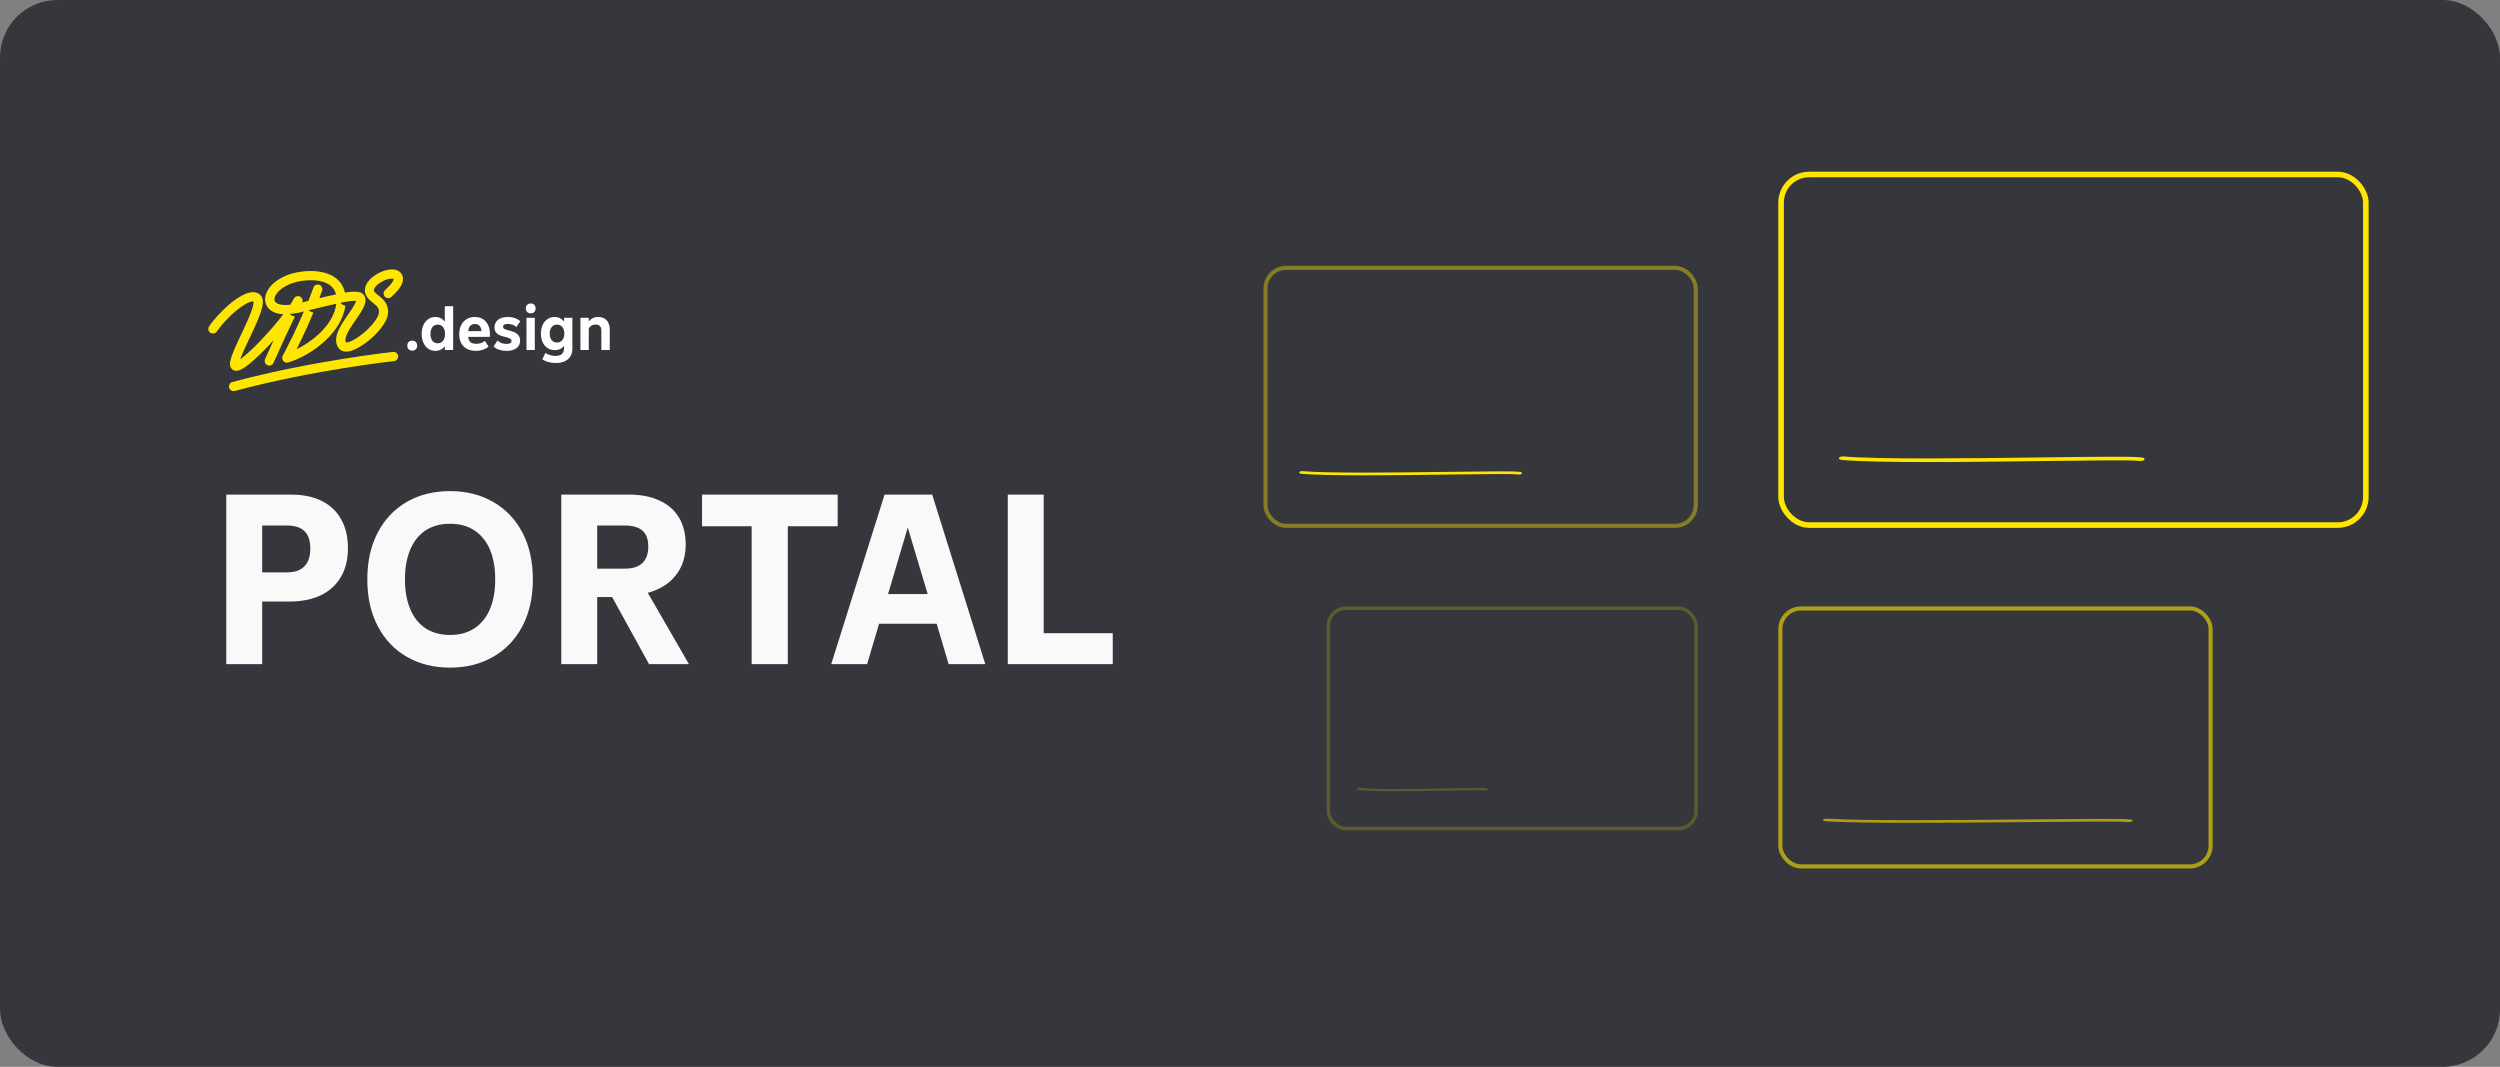 <svg width="696" height="297" viewBox="0 0 696 297" fill="none" xmlns="http://www.w3.org/2000/svg">
<rect x="0" y="0" width="696" height="297" fill="#808080" stroke="none"/>
<rect width="696" height="297" rx="16" fill="#35373C"/>
<path fill-rule="evenodd" clip-rule="evenodd" d="M108.832 75.013C109.741 74.945 110.902 75.129 111.643 76.052C112.205 76.744 112.317 77.554 112.136 78.281C112.001 78.959 111.67 79.574 111.312 80.095C110.593 81.112 109.583 82.072 108.963 82.653C108.434 83.134 107.618 83.125 107.136 82.597C106.654 82.069 106.687 81.253 107.191 80.773L107.224 80.742C107.883 80.117 108.669 79.372 109.176 78.64C109.445 78.243 109.552 77.974 109.592 77.805C109.629 77.697 109.615 77.685 109.594 77.668C109.591 77.666 109.588 77.664 109.585 77.661C109.591 77.672 109.59 77.672 109.578 77.665C109.536 77.642 109.368 77.552 108.909 77.574C108.358 77.6 107.646 77.778 106.895 78.126C106.166 78.449 105.469 78.914 104.94 79.395C104.412 79.9 104.17 80.343 104.111 80.609C104.053 80.9 104.109 81.065 104.313 81.319C104.521 81.558 104.795 81.782 105.179 82.095C105.311 82.203 105.457 82.321 105.617 82.455L105.648 82.48C106.194 82.93 106.901 83.511 107.388 84.335C107.912 85.221 108.178 86.263 107.978 87.567C107.778 88.895 106.91 90.303 105.914 91.549C104.897 92.845 103.566 94.107 102.224 95.155C100.882 96.178 99.436 97.063 98.163 97.532C97.527 97.778 96.838 97.931 96.188 97.891C95.514 97.851 94.757 97.6 94.267 96.904C93.215 95.493 93.516 93.8 94.027 92.457C94.56 91.065 95.498 89.63 96.372 88.341C96.576 88.045 96.776 87.757 96.97 87.477C97.655 86.493 98.269 85.611 98.698 84.825C98.963 84.357 99.091 84.015 99.151 83.773C99.006 83.756 98.789 83.742 98.526 83.755C97.998 83.756 97.33 83.836 96.52 83.971C96.52 83.971 95.615 84.111 94.759 84.296C95.12 84.806 95.926 85.079 96.145 85.14C95.631 88.904 93.345 92.25 90.543 94.854C87.42 97.785 83.516 99.939 80.202 100.913C79.705 101.057 79.169 100.891 78.837 100.476C78.528 100.059 78.478 99.51 78.719 99.043L78.718 99.019C78.729 99.007 78.735 98.994 78.74 98.982C78.746 98.97 78.751 98.958 78.762 98.945C78.784 98.896 78.85 98.773 78.916 98.65C79.058 98.426 79.233 98.082 79.46 97.634L79.532 97.494C80.059 96.486 80.781 95.037 81.632 93.27C82.524 91.381 83.567 89.125 84.602 86.702C84.324 86.762 84.139 86.81 83.776 86.903L83.744 86.911C83.51 86.971 83.398 86.996 83.213 87.038C83.151 87.053 83.081 87.069 82.994 87.089C82.244 87.263 81.271 87.387 80.648 87.348C81.033 87.857 81.642 88.043 82.124 88.092C80.529 91.333 78.749 95.206 76.15 101.012C75.87 101.673 75.091 101.95 74.454 101.669C73.792 101.39 73.514 100.612 73.795 99.975C74.164 99.162 74.514 98.386 74.849 97.645C75.32 96.6 75.761 95.624 76.18 94.707C75.951 94.945 75.729 95.19 75.51 95.431C75.29 95.672 75.074 95.91 74.857 96.137C72.962 98.146 71.082 99.962 69.511 101.236C68.75 101.872 68.008 102.411 67.352 102.754C67.025 102.938 66.672 103.075 66.316 103.164C65.984 103.252 65.482 103.3 64.965 103.037C64.374 102.73 64.132 102.19 64.063 101.762C63.996 101.358 64.025 100.973 64.081 100.635C64.216 99.957 64.487 99.129 64.83 98.273C65.474 96.641 66.457 94.568 67.423 92.531L67.605 92.147C68.65 89.939 69.603 87.808 70.169 86.103C70.439 85.251 70.576 84.597 70.603 84.164L70.592 83.949C70.374 83.912 69.966 83.907 69.213 84.231C68.272 84.612 67.18 85.36 66.001 86.303C63.668 88.189 61.413 90.695 60.362 92.28C59.983 92.874 59.174 93.032 58.58 92.653C57.985 92.275 57.826 91.467 58.205 90.874C59.413 89.042 61.874 86.334 64.367 84.296C65.639 83.3 66.964 82.398 68.21 81.858C69.385 81.346 70.906 81.009 72.146 81.837C73.089 82.462 73.213 83.535 73.176 84.256C73.142 85.049 72.899 85.971 72.608 86.896C71.978 88.748 70.937 91.052 69.915 93.234C69.815 93.443 69.716 93.65 69.617 93.856C68.659 95.857 67.761 97.731 67.18 99.215C67.135 99.341 67.089 99.464 67.044 99.581C66.986 99.735 66.931 99.882 66.883 100.02C67.186 99.814 67.509 99.559 67.879 99.253C69.31 98.082 71.122 96.34 72.971 94.382C75.095 92.146 77.208 89.671 78.878 87.481C78.036 87.45 77.284 87.294 76.625 87.062C75.769 86.744 75.049 86.251 74.536 85.581C74.022 84.886 73.793 84.106 73.801 83.291C73.82 81.708 74.728 80.13 76.132 78.888C77.559 77.621 79.571 76.541 82.064 75.966C84.366 75.423 87.832 75.113 90.782 76.049C92.268 76.505 93.701 77.323 94.725 78.64C95.339 79.426 95.793 80.363 96.038 81.454C96.943 81.314 97.754 81.203 98.45 81.194C98.977 81.168 99.483 81.216 99.944 81.314C100.381 81.412 100.943 81.625 101.329 82.158C101.819 82.853 101.833 83.644 101.695 84.249C101.556 84.856 101.275 85.492 100.966 86.058C100.453 87.022 99.697 88.113 98.966 89.166C98.819 89.378 98.674 89.588 98.531 89.795C97.635 91.109 96.853 92.321 96.45 93.395C96.044 94.445 96.12 95.017 96.328 95.343L96.376 95.341C96.545 95.356 96.855 95.317 97.327 95.151C98.247 94.819 99.436 94.091 100.662 93.144C101.889 92.199 103.058 91.064 103.941 89.966C104.87 88.819 105.374 87.836 105.462 87.184C105.573 86.508 105.432 86.059 105.221 85.686C104.986 85.29 104.584 84.925 104.034 84.472C103.971 84.421 103.903 84.367 103.832 84.311C103.371 83.942 102.772 83.464 102.351 82.924C101.788 82.207 101.431 81.29 101.663 80.128C101.852 79.088 102.53 78.216 103.265 77.534C103.999 76.827 104.954 76.23 105.894 75.801C106.833 75.373 107.874 75.059 108.832 75.013ZM82.568 97.228C84.702 96.19 86.912 94.741 88.795 92.973C91.413 90.522 93.286 87.579 93.62 84.566C91.934 84.935 89.987 85.388 87.829 85.924L85.953 86.35C86.283 86.717 86.917 86.927 87.258 87.03C86.119 89.77 84.969 92.294 83.966 94.38C83.466 95.459 82.985 96.417 82.568 97.228ZM89.171 82.271C89.075 82.523 88.98 82.773 88.888 83.02C90.572 82.604 92.139 82.24 93.541 81.957C93.364 81.271 93.096 80.684 92.738 80.246C92.099 79.438 91.182 78.859 90.037 78.506C87.72 77.755 84.754 77.97 82.688 78.453C80.553 78.963 78.94 79.856 77.881 80.793C76.8 81.78 76.389 82.711 76.395 83.31C76.409 83.597 76.468 83.834 76.621 84.018C76.774 84.203 77.05 84.453 77.539 84.621C78.223 84.876 79.286 85.017 80.79 84.848C81.215 84.205 81.517 83.668 81.781 83.175C81.781 83.171 81.811 83.121 81.811 83.121C82.141 82.506 82.921 82.253 83.537 82.583C84.128 82.89 84.377 83.573 84.143 84.183C84.4 84.119 84.649 84.06 84.894 84.001C85.214 83.924 85.529 83.849 85.851 83.766C86.344 82.543 86.812 81.298 87.255 80.055C87.487 79.396 88.239 79.048 88.898 79.28C89.558 79.512 89.906 80.263 89.674 80.921C89.512 81.373 89.34 81.825 89.171 82.271ZM109.711 100.524C110.403 100.442 110.925 99.818 110.842 99.103C110.761 98.412 110.111 97.891 109.419 97.973L109.395 97.974L109.347 97.976C109.301 98.002 109.253 98.005 109.157 98.009C109.03 98.015 108.85 98.038 108.625 98.066C108.552 98.075 108.474 98.084 108.393 98.094C107.724 98.174 106.746 98.293 105.505 98.449C103.025 98.784 99.471 99.267 95.255 99.949C86.823 101.314 75.618 103.411 64.695 106.358C64.007 106.535 63.61 107.249 63.787 107.936C63.964 108.623 64.68 109.02 65.367 108.843C76.173 105.925 87.283 103.856 95.667 102.494C99.859 101.813 103.389 101.331 105.845 100.997C107.086 100.842 108.04 100.724 108.709 100.644C108.79 100.634 108.868 100.624 108.941 100.615C109.165 100.587 109.346 100.565 109.473 100.559C109.567 100.53 109.615 100.528 109.663 100.526L109.711 100.524Z" fill="#FEE600"/>
<path d="M114.785 97.612C114.367 97.612 114.028 97.488 113.768 97.239C113.52 96.979 113.395 96.64 113.395 96.222C113.395 95.805 113.52 95.471 113.768 95.223C114.028 94.963 114.367 94.833 114.785 94.833C115.191 94.833 115.519 94.963 115.767 95.223C116.027 95.471 116.157 95.805 116.157 96.222C116.157 96.64 116.027 96.979 115.767 97.239C115.519 97.488 115.191 97.612 114.785 97.612ZM123.833 85.244H126.154V97.442H123.833V96.375C123.539 96.782 123.167 97.103 122.715 97.341C122.263 97.567 121.755 97.68 121.19 97.68C120.456 97.68 119.801 97.482 119.225 97.087C118.649 96.68 118.197 96.121 117.869 95.409C117.553 94.686 117.395 93.873 117.395 92.97C117.395 92.055 117.553 91.242 117.869 90.53C118.197 89.807 118.649 89.248 119.225 88.853C119.801 88.446 120.456 88.243 121.19 88.243C121.755 88.243 122.263 88.361 122.715 88.599C123.167 88.836 123.539 89.158 123.833 89.564V85.244ZM121.868 95.579C122.263 95.579 122.613 95.477 122.918 95.274C123.223 95.07 123.46 94.777 123.63 94.393C123.811 93.997 123.901 93.523 123.901 92.97C123.901 92.416 123.811 91.947 123.63 91.563C123.46 91.168 123.223 90.869 122.918 90.665C122.613 90.462 122.263 90.361 121.868 90.361C121.472 90.361 121.117 90.462 120.8 90.665C120.495 90.869 120.258 91.168 120.089 91.563C119.919 91.947 119.835 92.416 119.835 92.97C119.835 93.523 119.919 93.997 120.089 94.393C120.258 94.777 120.495 95.07 120.8 95.274C121.117 95.477 121.472 95.579 121.868 95.579ZM136.389 93.783H130.34C130.419 94.46 130.639 94.952 131.001 95.257C131.362 95.562 131.893 95.714 132.594 95.714C133.079 95.714 133.525 95.647 133.932 95.511C134.35 95.364 134.711 95.161 135.016 94.901L136.016 96.494C135.564 96.878 135.039 97.171 134.44 97.375C133.842 97.578 133.198 97.68 132.509 97.68C131.537 97.68 130.702 97.493 130.001 97.121C129.301 96.748 128.765 96.211 128.392 95.511C128.03 94.811 127.85 93.981 127.85 93.02C127.85 92.072 128.03 91.236 128.392 90.513C128.753 89.79 129.262 89.231 129.917 88.836C130.583 88.44 131.34 88.243 132.187 88.243C133.034 88.243 133.774 88.435 134.406 88.819C135.039 89.203 135.525 89.751 135.863 90.462C136.214 91.174 136.389 92.01 136.389 92.97V93.783ZM132.204 90.208C131.12 90.208 130.498 90.869 130.34 92.19H134.051C133.994 91.524 133.808 91.027 133.491 90.699C133.175 90.372 132.746 90.208 132.204 90.208ZM141.035 97.68C140.323 97.68 139.651 97.584 139.018 97.392C138.386 97.188 137.849 96.878 137.409 96.46L138.493 94.799C139.16 95.432 140.007 95.748 141.035 95.748C141.486 95.748 141.825 95.68 142.051 95.545C142.288 95.398 142.407 95.183 142.407 94.901C142.407 94.664 142.3 94.472 142.085 94.325C141.882 94.167 141.503 94.02 140.95 93.885C140.238 93.726 139.651 93.551 139.188 93.359C138.736 93.167 138.369 92.896 138.087 92.546C137.804 92.196 137.663 91.739 137.663 91.174C137.663 90.575 137.815 90.055 138.12 89.615C138.425 89.174 138.86 88.836 139.425 88.599C139.99 88.361 140.645 88.243 141.39 88.243C142.091 88.243 142.734 88.344 143.322 88.548C143.92 88.751 144.429 89.05 144.847 89.446L143.762 91.038C143.457 90.756 143.096 90.541 142.678 90.394C142.26 90.248 141.825 90.174 141.373 90.174C140.944 90.174 140.617 90.242 140.391 90.377C140.165 90.513 140.052 90.716 140.052 90.987C140.052 91.145 140.097 91.281 140.187 91.394C140.289 91.496 140.458 91.597 140.696 91.699C140.933 91.801 141.272 91.902 141.712 92.004C142.322 92.151 142.847 92.326 143.288 92.529C143.728 92.732 144.09 93.02 144.372 93.393C144.655 93.766 144.796 94.24 144.796 94.816C144.796 95.392 144.649 95.895 144.355 96.324C144.062 96.753 143.632 97.087 143.068 97.324C142.503 97.561 141.825 97.68 141.035 97.68ZM147.757 87.226C147.35 87.226 147.017 87.102 146.757 86.853C146.509 86.594 146.385 86.26 146.385 85.854C146.385 85.447 146.509 85.12 146.757 84.871C147.017 84.611 147.35 84.481 147.757 84.481C148.164 84.481 148.491 84.611 148.74 84.871C148.988 85.12 149.112 85.447 149.112 85.854C149.112 86.26 148.988 86.594 148.74 86.853C148.491 87.102 148.164 87.226 147.757 87.226ZM148.892 97.442H146.571V88.48H148.892V97.442ZM157.032 88.48H159.353V97.019C159.353 97.877 159.166 98.611 158.794 99.221C158.421 99.831 157.884 100.289 157.184 100.594C156.495 100.91 155.665 101.068 154.693 101.068C154.004 101.068 153.338 100.978 152.694 100.797C152.05 100.628 151.48 100.379 150.983 100.052L151.83 98.256C152.237 98.527 152.677 98.73 153.152 98.865C153.637 99.012 154.134 99.086 154.643 99.086C155.445 99.086 156.043 98.905 156.439 98.544C156.834 98.182 157.032 97.668 157.032 97.002V96.273C156.749 96.657 156.388 96.957 155.947 97.171C155.507 97.375 155.004 97.476 154.439 97.476C153.671 97.476 152.994 97.279 152.406 96.883C151.83 96.488 151.384 95.946 151.068 95.257C150.752 94.556 150.593 93.772 150.593 92.902C150.593 91.987 150.752 91.179 151.068 90.479C151.395 89.767 151.847 89.22 152.423 88.836C153.011 88.44 153.677 88.243 154.422 88.243C154.976 88.243 155.473 88.361 155.913 88.599C156.365 88.824 156.738 89.135 157.032 89.53V88.48ZM155.049 95.375C155.445 95.375 155.8 95.279 156.117 95.087C156.433 94.884 156.676 94.596 156.845 94.223C157.026 93.839 157.116 93.388 157.116 92.868C157.116 92.348 157.026 91.902 156.845 91.529C156.676 91.145 156.433 90.858 156.117 90.665C155.8 90.462 155.445 90.361 155.049 90.361C154.665 90.361 154.321 90.462 154.016 90.665C153.711 90.858 153.468 91.145 153.287 91.529C153.118 91.902 153.033 92.348 153.033 92.868C153.033 93.388 153.118 93.839 153.287 94.223C153.468 94.596 153.711 94.884 154.016 95.087C154.321 95.279 154.665 95.375 155.049 95.375ZM166.554 88.243C167.209 88.243 167.774 88.384 168.249 88.666C168.734 88.937 169.107 89.338 169.367 89.869C169.627 90.4 169.756 91.038 169.756 91.784V97.442H167.418V92.072C167.418 91.496 167.283 91.066 167.012 90.784C166.752 90.49 166.351 90.344 165.809 90.344C165.402 90.344 165.041 90.434 164.725 90.615C164.42 90.795 164.148 91.066 163.911 91.428V97.442H161.59V88.48H163.911V89.53C164.194 89.124 164.561 88.807 165.013 88.582C165.476 88.356 165.99 88.243 166.554 88.243Z" fill="white"/>
<path d="M81.043 137.695C84.328 137.695 87.151 138.274 89.51 139.43C91.87 140.587 93.675 142.276 94.924 144.497C96.22 146.718 96.868 149.425 96.868 152.618C96.868 155.718 96.22 158.378 94.924 160.599C93.629 162.82 91.755 164.532 89.302 165.735C86.85 166.892 83.912 167.471 80.488 167.471H72.992V184.892H62.997V137.695H81.043ZM79.863 159.35C82.038 159.35 83.657 158.795 84.722 157.684C85.832 156.574 86.387 154.931 86.387 152.756C86.387 150.489 85.832 148.847 84.722 147.829C83.657 146.811 82.015 146.302 79.794 146.302H72.992V159.35H79.863ZM125.304 185.863C120.769 185.863 116.767 184.868 113.296 182.879C109.826 180.889 107.119 178.043 105.176 174.342C103.232 170.64 102.261 166.291 102.261 161.293C102.261 156.296 103.232 151.947 105.176 148.245C107.119 144.543 109.826 141.698 113.296 139.708C116.767 137.718 120.769 136.724 125.304 136.724C129.792 136.724 133.771 137.718 137.242 139.708C140.758 141.698 143.488 144.543 145.432 148.245C147.375 151.947 148.347 156.296 148.347 161.293C148.347 166.291 147.375 170.64 145.432 174.342C143.488 178.043 140.758 180.889 137.242 182.879C133.771 184.868 129.792 185.863 125.304 185.863ZM125.304 176.771C127.987 176.771 130.255 176.146 132.105 174.897C134.003 173.648 135.437 171.866 136.409 169.553C137.38 167.239 137.866 164.486 137.866 161.293C137.866 158.101 137.38 155.348 136.409 153.034C135.437 150.72 134.003 148.939 132.105 147.69C130.255 146.44 127.987 145.816 125.304 145.816C122.62 145.816 120.33 146.44 118.432 147.69C116.582 148.939 115.17 150.72 114.199 153.034C113.227 155.348 112.741 158.101 112.741 161.293C112.741 164.486 113.227 167.239 114.199 169.553C115.17 171.866 116.582 173.648 118.432 174.897C120.33 176.146 122.62 176.771 125.304 176.771ZM180.693 184.892L170.421 166.221H166.257V184.892H156.262V137.695H175.21C178.449 137.695 181.249 138.25 183.608 139.361C185.968 140.425 187.773 141.998 189.022 144.081C190.271 146.163 190.896 148.661 190.896 151.577C190.896 155.001 189.971 157.869 188.12 160.183C186.315 162.496 183.724 164.116 180.346 165.041L191.798 184.892H180.693ZM166.257 146.302V158.309H174.03C176.112 158.309 177.709 157.8 178.819 156.782C179.93 155.718 180.485 154.191 180.485 152.201C180.485 150.119 179.93 148.615 178.819 147.69C177.709 146.764 176.089 146.302 173.961 146.302H166.257ZM195.448 137.695H233.205V146.51H219.324V184.892H209.26V146.51H195.448V137.695ZM274.303 184.892H264.1L260.769 173.648H244.736L241.404 184.892H231.41L246.263 137.695H259.519L274.303 184.892ZM252.718 146.857L247.235 165.388H258.27L252.718 146.857ZM290.565 137.695V176.285H309.79V184.892H280.57V137.695H290.565Z" fill="#F9F9F9"/>
<rect opacity="0.4" x="352.315" y="74.571" width="119.779" height="71.81" rx="5.75" fill="#35373C" stroke="#FEE600" stroke-width="1.142"/>
<path fill-rule="evenodd" clip-rule="evenodd" d="M379.601 132.33C372.388 132.33 366.074 132.227 362.372 131.908C361.913 131.869 361.612 131.671 361.701 131.466C361.789 131.262 362.235 131.126 362.692 131.168C370.02 131.798 388.189 131.56 402.786 131.369C414.697 131.214 421.519 131.137 423.161 131.374C423.606 131.438 423.849 131.651 423.705 131.849C423.562 132.047 423.085 132.157 422.639 132.092C421.197 131.883 412.277 132 402.835 132.123C395.391 132.221 387.021 132.33 379.601 132.33" fill="#FEE600"/>
<g opacity="0.2">
<rect x="369.834" y="169.31" width="102.343" height="61.357" rx="4.913" fill="#35373C" stroke="#FEE600" stroke-width="0.976"/>
<path fill-rule="evenodd" clip-rule="evenodd" d="M388.342 220.303C384.114 220.303 380.412 220.216 378.242 219.946C377.973 219.912 377.797 219.745 377.849 219.572C377.901 219.398 378.162 219.284 378.43 219.319C382.726 219.853 393.376 219.651 401.934 219.489C408.916 219.358 412.915 219.293 413.878 219.494C414.139 219.548 414.281 219.728 414.197 219.896C414.113 220.064 413.833 220.156 413.572 220.101C412.726 219.925 407.498 220.023 401.963 220.128C397.599 220.21 392.692 220.303 388.342 220.303" fill="#FEE600"/>
</g>
<g opacity="0.6">
<rect x="495.649" y="169.393" width="119.779" height="71.81" rx="5.75" fill="#35373C" stroke="#FEE600" stroke-width="1.142"/>
<path fill-rule="evenodd" clip-rule="evenodd" d="M532.4 229.075C522.369 229.075 513.586 228.972 508.437 228.656C507.799 228.617 507.38 228.421 507.504 228.219C507.627 228.016 508.246 227.881 508.882 227.922C519.075 228.547 544.345 228.312 564.648 228.122C581.215 227.968 590.703 227.893 592.987 228.127C593.605 228.191 593.943 228.401 593.743 228.598C593.544 228.794 592.881 228.903 592.261 228.838C590.255 228.632 577.849 228.747 564.716 228.87C554.362 228.966 542.721 229.075 532.4 229.075" fill="#FEE600"/>
</g>
<rect x="495.854" y="48.577" width="162.796" height="97.6" rx="7.815" fill="#35373C" stroke="#FEE600" stroke-width="1.552"/>
<path fill-rule="evenodd" clip-rule="evenodd" d="M536.507 128.64C526.615 128.64 517.954 128.5 512.877 128.071C512.247 128.018 511.834 127.751 511.957 127.476C512.078 127.2 512.689 127.018 513.315 127.074C523.367 127.923 548.285 127.603 568.306 127.345C584.642 127.136 593.999 127.033 596.251 127.352C596.861 127.438 597.194 127.725 596.996 127.992C596.8 128.258 596.147 128.406 595.535 128.318C593.557 128.038 581.323 128.194 568.373 128.361C558.163 128.492 546.684 128.64 536.507 128.64" fill="#FEE600"/>
</svg>

